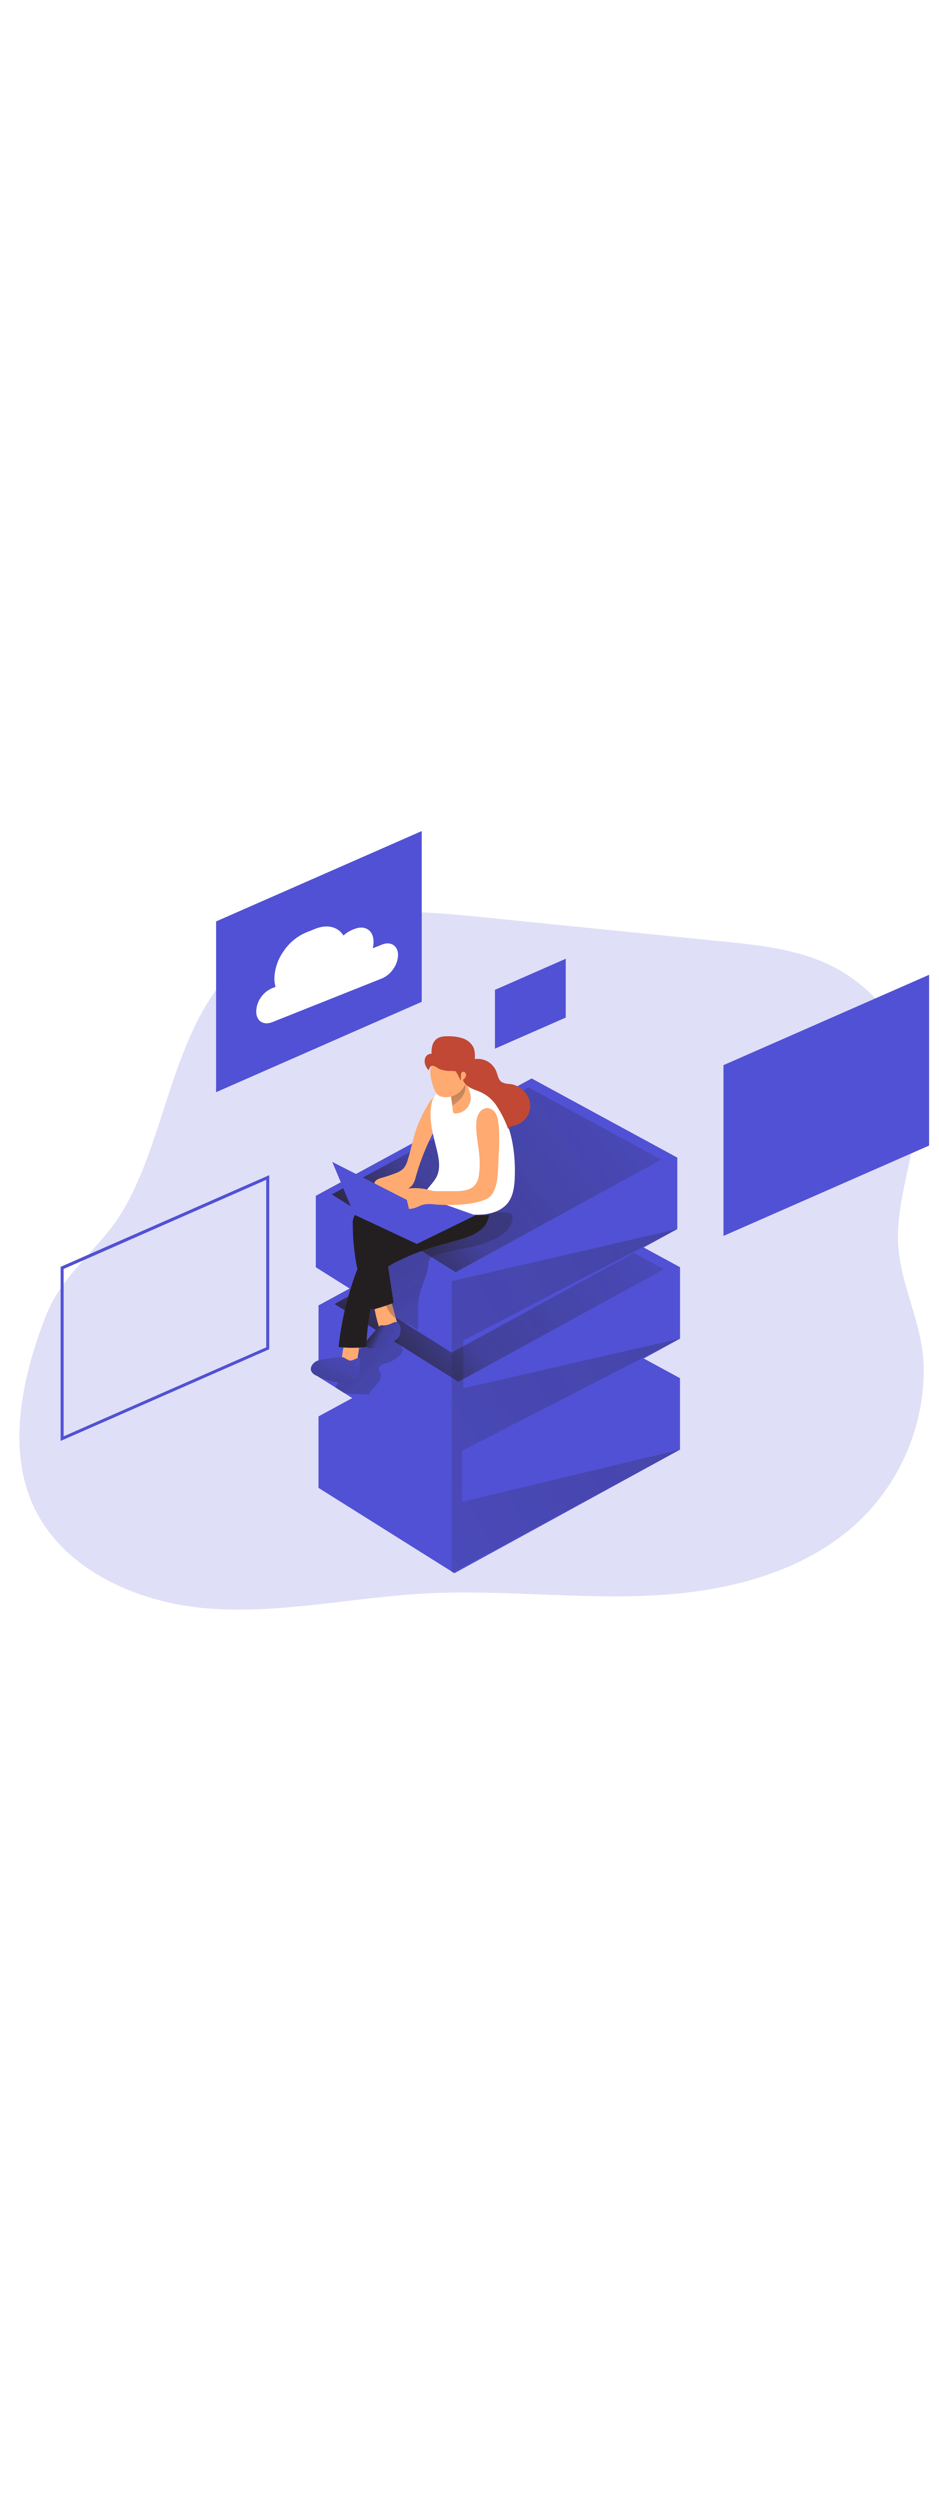 <svg id="_0477_data_storage_1" xmlns="http://www.w3.org/2000/svg" xmlns:xlink="http://www.w3.org/1999/xlink" viewBox="0 0 500 500" data-imageid="data-storage-1-71" imageName="Data Storage 1" class="illustrations_image" style="width: 188px;"><defs><style>.cls-1_data-storage-1-71{fill:url(#linear-gradient);}.cls-1_data-storage-1-71,.cls-2_data-storage-1-71,.cls-3_data-storage-1-71,.cls-4_data-storage-1-71,.cls-5_data-storage-1-71,.cls-6_data-storage-1-71,.cls-7_data-storage-1-71,.cls-8_data-storage-1-71,.cls-9_data-storage-1-71,.cls-10_data-storage-1-71,.cls-11_data-storage-1-71,.cls-12_data-storage-1-71,.cls-13_data-storage-1-71,.cls-14_data-storage-1-71,.cls-15_data-storage-1-71{stroke-width:0px;}.cls-2_data-storage-1-71{isolation:isolate;opacity:.18;}.cls-2_data-storage-1-71,.cls-15_data-storage-1-71{fill:#68e1fd;}.cls-3_data-storage-1-71{fill:url(#linear-gradient-4-data-storage-1-71);}.cls-4_data-storage-1-71{fill:url(#linear-gradient-2-data-storage-1-71);}.cls-5_data-storage-1-71{fill:url(#linear-gradient-3-data-storage-1-71);}.cls-6_data-storage-1-71{fill:url(#linear-gradient-8-data-storage-1-71);}.cls-7_data-storage-1-71{fill:url(#linear-gradient-9-data-storage-1-71);}.cls-8_data-storage-1-71{fill:url(#linear-gradient-7-data-storage-1-71);}.cls-9_data-storage-1-71{fill:url(#linear-gradient-5-data-storage-1-71);}.cls-10_data-storage-1-71{fill:url(#linear-gradient-6-data-storage-1-71);}.cls-11_data-storage-1-71{fill:#231f20;}.cls-12_data-storage-1-71{fill:#c14834;}.cls-13_data-storage-1-71{fill:#fff;}.cls-14_data-storage-1-71{fill:#ffaa71;}</style><linearGradient id="linear-gradient-data-storage-1-71" x1="217.88" y1="2952.65" x2="437.45" y2="3126.42" gradientTransform="translate(-31 3343.65) scale(1 -1)" gradientUnits="userSpaceOnUse"><stop offset="0" stop-color="#231f20"/><stop offset=".13" stop-color="#231f20" stop-opacity=".69"/><stop offset=".25" stop-color="#231f20" stop-opacity=".32"/><stop offset="1" stop-color="#231f20" stop-opacity="0"/></linearGradient><linearGradient id="linear-gradient-2-data-storage-1-71" x1="217.88" y1="3011.69" x2="437.45" y2="3185.46" xlink:href="#linear-gradient-data-storage-1-71"/><linearGradient id="linear-gradient-3-data-storage-1-71" x1="216.43" y1="3069.98" x2="436.02" y2="3243.75" xlink:href="#linear-gradient-data-storage-1-71"/><linearGradient id="linear-gradient-4-data-storage-1-71" x1="665.45" y1="3227.26" x2="2.66" y2="2839.29" xlink:href="#linear-gradient-data-storage-1-71"/><linearGradient id="linear-gradient-5-data-storage-1-71" x1="216.47" y1="3053.17" x2="299.52" y2="2976.38" gradientTransform="translate(-51.97 3334.62) scale(1 -1)" xlink:href="#linear-gradient-data-storage-1-71"/><linearGradient id="linear-gradient-6-data-storage-1-71" x1="247.76" y1="3043.31" x2="277.17" y2="3028.72" gradientTransform="translate(-51.97 3334.62) scale(1 -1)" xlink:href="#linear-gradient-data-storage-1-71"/><linearGradient id="linear-gradient-7-data-storage-1-71" x1="223.81" y1="3005.1" x2="240.88" y2="3043.5" gradientTransform="translate(-51.97 3334.62) scale(1 -1)" xlink:href="#linear-gradient-data-storage-1-71"/><linearGradient id="linear-gradient-8-data-storage-1-71" x1="251.45" y1="3133.62" x2="359.67" y2="2983.64" gradientTransform="translate(-51.97 3334.62) scale(1 -1)" xlink:href="#linear-gradient-data-storage-1-71"/><linearGradient id="linear-gradient-9-data-storage-1-71" x1="290.77" y1="3179.45" x2="304.81" y2="3148.81" gradientTransform="translate(-51.97 3334.62) scale(1 -1)" xlink:href="#linear-gradient-data-storage-1-71"/></defs><path id="background_data-storage-1-71" class="cls-2_data-storage-1-71 targetColor" d="M296.21,76.96l87.98,8.86c19.48,1.97,39.38,3.99,57.14,12.36,25.96,12.16,45.18,38.53,47.1,67.09,1.66,25.37-8.97,49.04-10.24,74.05-1.33,26.88,13.73,47.83,13.7,74.86-.17,29.06-11.66,56.92-32.02,77.65-28.65,28.89-71.03,39.76-111.61,41.9-40.58,2.14-81.36-3.19-121.98-1-38.44,2.07-76.68,10.86-115.06,7.97-38.37-2.88-79.11-21.03-94.25-56.42-13.29-30.99-4.44-68.79,7.35-98.94,9.51-24.4,29.86-35.86,42.68-58.94,24.01-43.4,25.34-101.78,66.73-134.47,33.22-26.24,80.1-23.29,122.24-19.04l40.25,4.07Z" style="fill: rgb(81, 81, 213);"/><g id="data_storage_data-storage-1-71"><polygon class="cls-15_data-storage-1-71 targetColor" points="169.6 338.53 284.52 276.11 362.08 318.19 241.96 383.94 169.6 338.53" style="fill: rgb(81, 81, 213);"/><polygon class="cls-15_data-storage-1-71 targetColor" points="169.6 376.54 169.6 338.53 284.52 314.12 362.08 318.19 362.08 356.2 241.96 421.93 169.6 376.54" style="fill: rgb(81, 81, 213);"/><polygon class="cls-1_data-storage-1-71" points="178.16 337.77 282.86 280.88 353.54 319.24 244.08 379.14 178.16 337.77"/><polygon class="cls-15_data-storage-1-71 targetColor" points="169.6 279.48 284.52 217.07 362.08 259.15 241.96 324.88 169.6 279.48" style="fill: rgb(81, 81, 213);"/><polygon class="cls-15_data-storage-1-71 targetColor" points="362.1 259.15 362.1 297.15 241.96 362.89 183.14 325.99 178.62 323.14 169.61 317.49 169.61 279.48 284.54 255.06 362.1 259.15" style="fill: rgb(81, 81, 213);"/><polygon class="cls-4_data-storage-1-71" points="178.16 278.73 282.86 221.85 353.54 260.2 244.08 320.1 178.16 278.73"/><polygon class="cls-15_data-storage-1-71 targetColor" points="168.16 259.2 168.16 221.19 283.09 196.77 360.65 200.86 360.65 238.87 240.52 304.6 168.16 259.2" style="fill: rgb(81, 81, 213);"/><polygon class="cls-15_data-storage-1-71 targetColor" points="168.16 221.19 283.09 158.76 360.65 200.86 240.52 266.59 168.16 221.19" style="fill: rgb(81, 81, 213);"/><polygon class="cls-5_data-storage-1-71" points="176.71 220.44 281.43 163.55 352.1 201.91 242.64 261.81 176.71 220.44"/><polygon class="cls-3_data-storage-1-71" points="240.52 266.59 240.52 421.93 362.08 356.2 246.05 383.94 246.05 356.83 362.1 297.15 246.72 323.54 246.72 298.13 360.65 238.87 240.52 266.59"/></g><g id="screen_data-storage-1-71"><polygon class="cls-15_data-storage-1-71 targetColor" points="224.56 118 115.07 166.06 115.07 75.23 224.56 27.17 224.56 118" style="fill: rgb(81, 81, 213);"/><polygon class="cls-15_data-storage-1-71 targetColor" points="494.73 194.46 385.24 242.52 385.24 151.68 494.73 103.62 494.73 194.46" style="fill: rgb(81, 81, 213);"/><polygon class="cls-15_data-storage-1-71 targetColor" points="301.25 126.37 263.55 142.91 263.55 111.63 301.25 95.09 301.25 126.37" style="fill: rgb(81, 81, 213);"/><path class="cls-15_data-storage-1-71 targetColor" d="M32.28,351.56v-92.6l.48-.21,110.61-48.55v92.6l-.48.21-110.61,48.55ZM33.88,260.11v89.01l107.88-47.36v-89.09l-107.88,47.43Z" style="fill: rgb(81, 81, 213);"/><path class="cls-13_data-storage-1-71" d="M211.95,93.11c-.09,2.64-.96,5.2-2.49,7.35-1.47,2.22-3.54,3.97-5.97,5.05l-58.52,23.3c-4.7,1.88-8.53-.63-8.53-5.6.04-2.63.85-5.19,2.33-7.36,1.47-2.21,3.54-3.96,5.97-5.03l1.99-.79c-.42-1.46-.63-2.96-.63-4.48.17-5.22,1.88-10.26,4.93-14.5,2.93-4.4,7.09-7.85,11.95-9.93l4.97-1.99c6.5-2.58,12.13-.94,14.94,3.61,1.34-1.27,2.9-2.28,4.6-2.99l1.27-.51c5.59-2.23,10.13.75,10.13,6.63v.54c0,1.04-.15,2.08-.4,3.09l4.85-1.93c4.73-1.94,8.62.57,8.62,5.54Z"/></g><g id="character_data-storage-1-71"><path class="cls-9_data-storage-1-71" d="M214.46,302.84c0,3.27-5.36,6.35-7.98,7.11-1.09.22-2.16.56-3.18,1-1.02.5-1.66,1.54-1.66,2.67.12.96.91,1.72,1.12,2.66.11.81,0,1.64-.3,2.4-.99,3.17-4.96,5.14-5.97,8.29-5.48-.54-7.96-.09-13.44-.99l-4.48-2.85,6.84-12.59c.88-1.78,1.96-3.46,3.23-5,1.49-1.53,3.19-2.85,5.03-3.93,4.76-3.03,9.72-5.76,14.83-8.15-.64.31,5.96,8.47,5.96,9.38Z"/><path class="cls-14_data-storage-1-71" d="M211.27,288.02c.57,1.79,1.08,3.91,0,5.42-.51.65-1.2,1.14-1.99,1.4-1.86.9-4.07.67-5.71-.58-.85-.91-1.44-2.03-1.73-3.24-1.4-4.38-2.4-8.88-2.99-13.44-.31-.94.2-1.94,1.14-2.26,2.43-1.28,6.23-2.33,7.6.54,1.64,3.66,2.45,8.23,3.67,12.16Z"/><path class="cls-15_data-storage-1-71 targetColor" d="M203.93,290.11c-.5-.07-1.01-.02-1.49.13-.33.19-.63.44-.87.75l-5.26,5.97c-1.02,1.15-2.11,2.72-1.39,4.08.52.76,1.35,1.25,2.27,1.34,2.56.22,5.12-.3,7.39-1.49,1.63-.7,3.23-1.49,4.79-2.3,1.18-.52,2.21-1.32,2.99-2.34,1.19-1.84,1.57-6.23-.58-7.6-1.08-.69-2.03-.19-2.99.28-1.5.78-3.17,1.19-4.87,1.18Z" style="fill: rgb(81, 81, 213);"/><path class="cls-14_data-storage-1-71" d="M182.08,308.16c-.04.34,0,.68.12,1,.18.32.44.58.76.76,1,.69,2.18,1.08,3.39,1.14,1.24.03,2.43-.52,3.2-1.49.57-.9.91-1.93.99-2.99.45-2.25.67-4.54.66-6.84.03-.32-.07-.65-.28-.9-.18-.14-.39-.23-.61-.25-1.9-.39-5.66-1.37-6.63.94-1,2.77-1.53,5.69-1.58,8.63Z"/><path class="cls-15_data-storage-1-71 targetColor" d="M174.03,307.9c-1.62.08-3.23.38-4.76.91-1.55.53-2.82,1.69-3.49,3.18-.31.73-.35,1.56-.1,2.31.53,1.11,1.45,1.97,2.58,2.43,5.43,2.89,11.56,4.22,17.7,3.82,1.58.05,3.12-.51,4.3-1.57.86-1.26,1.26-2.78,1.14-4.3l.21-7.17c-1.37-.21-2.64.67-3.94,1.12-2.26.76-3.15-1.08-5.02-1.49-2.43-.55-6.11.54-8.6.75Z" style="fill: rgb(81, 81, 213);"/><path class="cls-10_data-storage-1-71" d="M203.93,290.11c-.5-.07-1.01-.02-1.49.13-.33.19-.63.44-.87.75l-5.26,5.97c-1.02,1.15-2.11,2.72-1.39,4.08.52.76,1.35,1.25,2.27,1.34,2.56.22,5.12-.3,7.39-1.49,1.63-.7,3.23-1.49,4.79-2.3,1.18-.52,2.21-1.32,2.99-2.34,1.19-1.84,1.57-6.23-.58-7.6-1.08-.69-2.03-.19-2.99.28-1.5.78-3.17,1.19-4.87,1.18Z"/><path class="cls-8_data-storage-1-71" d="M174.03,307.9c-1.62.08-3.23.38-4.76.91-1.55.53-2.82,1.69-3.49,3.18-.31.73-.35,1.56-.1,2.31.53,1.11,1.45,1.97,2.58,2.43,5.43,2.89,11.56,4.22,17.7,3.82,1.58.05,3.12-.51,4.3-1.57.86-1.26,1.26-2.78,1.14-4.3l.21-7.17c-1.37-.21-2.64.67-3.94,1.12-2.26.76-3.15-1.08-5.02-1.49-2.43-.55-6.11.54-8.6.75Z"/><path class="cls-6_data-storage-1-71" d="M261.09,230.12c3.28-.28,6.59-.23,9.86.16.43.01.85.14,1.21.37.41.39.65.93.67,1.49.46,4.48-2.99,8.27-6.84,10.62-10.25,6.35-23.18,6.14-34.51,10.26-1.07.29-2.03.91-2.73,1.78-.45.93-.68,1.95-.66,2.99-.51,5.97-3.82,11.35-4.93,17.24s.09,12.04-.82,17.92c-3.72-3.96-10.04-4.59-13.8-8.5-3.48-3.6-4.17-8.96-4.69-13.96l-1.4-13.65c-.16-.85-.11-1.74.13-2.57.5-1.03,1.33-1.87,2.34-2.39,16.76-10.63,36.35-20.04,56.17-21.76Z"/><path class="cls-11_data-storage-1-71" d="M193.49,228.75c-1.55.31-2.98,1.04-4.15,2.11-1.18,1.66-1.72,3.7-1.49,5.74.03,14.5,2.76,28.86,8.06,42.36.22,1.63,1.72,2.78,3.36,2.56.32-.04.62-.14.91-.28,3.17-.88,6.3-1.91,9.38-3.11l-4.17-27.53c-.19-.77-.14-1.58.13-2.33.31-.52.74-.95,1.25-1.27,4.72-3.46,9.72-6.54,14.94-9.2,4.15-2.12,8.96-4.48,10.08-9.05.46-1.54.15-3.21-.84-4.48-.66-.63-1.44-1.14-2.29-1.49-2.76-1.36-6.26-3.11-9.44-2.78-2.54.25-3.52,1.73-5.65,2.82-5.87,2.94-13.7,4.06-20.1,5.93Z"/><path class="cls-14_data-storage-1-71" d="M221.87,185.08c-2.05,5.63-2.99,11.6-4.85,17.31-.4,1.51-1.11,2.92-2.08,4.14-1.27,1.23-2.8,2.15-4.48,2.69-2.39.93-4.82,1.73-7.3,2.42-1.64.46-3.63,1.21-3.81,2.9-.03.56.08,1.13.34,1.63,1.29,2.31,3.7,3.78,6.35,3.88,2.61.07,5.2-.35,7.65-1.25,2.22-.46,4.24-1.58,5.81-3.21.93-1.35,1.57-2.87,1.88-4.48,2.52-8.89,6-17.49,10.38-25.63,1.31-2.15,2.34-4.47,3.06-6.89,1.02-4.2,1.03-14.19-3.33-10.45-3.58,2.93-8.08,12.69-9.62,16.95Z"/><path class="cls-13_data-storage-1-71" d="M238.55,228.21c-2.57-.99-5.06-2.16-7.47-3.49-9.19-5.06-1.67-7.56,1.4-13.65,2.17-4.33,1.3-9.5.15-14.2-2-8.24-4.66-16.77-2.73-25.03.23-1.34.74-2.61,1.49-3.73.56-.69,1.2-1.31,1.91-1.85,1.94-1.66,4.17-2.96,6.57-3.84,4.64-1.49,9.78-.4,14.13,1.78,17.12,8.59,20.77,30.27,20.09,47.61-.19,4.81-.93,9.9-4.03,13.58-2.99,3.45-7.47,5.09-11.95,5.65-6.65.68-13.37-.28-19.56-2.81Z"/><path class="cls-14_data-storage-1-71" d="M241.11,175.91c0,.48.19.94.54,1.27.32.19.69.27,1.06.22,4.62-.22,8.19-4.14,7.98-8.76-.02-.39-.06-.77-.13-1.15-.38-1.45-.82-2.88-1.34-4.29-.81-2.85-.66-6.12-2.48-8.47-1.58,3.59-3.38,7.09-5.39,10.45-1.03,1.36-1.39,3.11-1,4.76.27,2.05.52,3.97.78,5.96Z"/><path class="cls-7_data-storage-1-71" d="M240.21,168.44l.69,4.63s7.87-3.88,6.84-11.11c-1.03-7.23-7.53,6.48-7.53,6.48Z"/><path class="cls-14_data-storage-1-71" d="M231.01,163.99c.41,1.46,1.26,2.77,2.43,3.73.58.38,1.21.65,1.88.81,4.77.91,9.59-1.35,11.95-5.6,2.22-4.28,2.45-9.32.64-13.79-.7-2.4-2.31-4.43-4.48-5.66-2.46-.97-5.23-.64-7.39.88-2.9,2.02-5.14,4.84-6.44,8.12-1.22,3.36.27,8.3,1.4,11.5Z"/><path class="cls-11_data-storage-1-71" d="M196.47,247.97c-1.96,2.49-3.51,5.27-4.6,8.24-6.01,14.49-9.91,29.77-11.59,45.37,4.9.61,9.87.61,14.77,0,.39-11.03,2.09-21.97,5.08-32.59.52-2.28,1.42-4.46,2.66-6.45,2.2-3.15,5.78-4.99,9.21-6.71,7.94-3.86,16.24-6.93,24.78-9.17,3.61-1,7.24-1.9,10.78-3.09,3.03-.9,5.88-2.35,8.39-4.27,2.51-1.96,4.13-4.85,4.48-8.02,0,.81-17.92,0-19.58-.24-5.6-.6-12.22-3.81-17.74-1.49-4.33,1.76-8.29,5.47-12.19,8.01-4.79,3.14-10.62,5.97-14.46,10.41Z"/><polygon class="cls-15_data-storage-1-71 targetColor" points="221.99 246.77 253.16 231.55 217.08 218.75 188.64 231.18 221.99 246.77" style="fill: rgb(81, 81, 213);"/><path class="cls-14_data-storage-1-71" d="M265.26,181.58c.09.52.15,1.05.21,1.49.85,7.81,0,15.5-.21,23.27-.18,4.81-.82,13.98-5.97,16.43-9.53,4.69-27.91,2.99-27.91,2.99-2.14-.34-4.33-.25-6.44.25-1.14.34-2.2.96-3.32,1.39-4.03,1.49-8.54.76-12.78,0-.74-.09-1.45-.32-2.09-.69-1.64-1.11-1.57-3.73-.34-5.29,1.38-1.44,3.17-2.43,5.12-2.82,5.37-1.76,11.12-1.98,16.61-.64.7.23,1.41.43,2.14.58.85.13,1.71.19,2.57.18h6.51c7.47.07,14.53.1,15.67-8.66.42-3.24.51-6.51.25-9.77-.45-5.97-1.99-11.72-1.67-17.61.02-1.87.49-3.7,1.36-5.35.9-1.66,2.6-2.74,4.48-2.85,1.98.15,3.74,1.33,4.63,3.11.63,1.25,1.04,2.6,1.19,3.99Z"/><polygon class="cls-15_data-storage-1-71 targetColor" points="176.93 203.15 216.66 223.37 221.99 246.77 188.64 231.18 176.93 203.15" style="fill: rgb(81, 81, 213);"/><path class="cls-12_data-storage-1-71" d="M242.69,155c1.01,1.52,1.85,3.15,2.49,4.85.73-1.49-.42-4.03,1.16-4.59.94-.34,1.93.76,1.84,1.78-.21,1-.81,1.88-1.67,2.43,1.22,3.63,5.08,4.9,8.32,6.08,3.63,1.42,6.78,3.85,9.07,7,2.78,4.06,5.02,8.46,6.66,13.1.85-1.49,2.87-1.72,4.48-2.2,5.01-1.72,8.04-6.81,7.17-12.04-1.13-5.14-5.36-9.02-10.57-9.71-1.58.02-3.15-.34-4.56-1.06-1.76-1.24-2.05-3.67-2.82-5.68-1.87-4.54-6.6-7.23-11.46-6.51.22-1.9.06-3.83-.48-5.68-1-2.39-2.95-4.25-5.38-5.15-2.42-.87-4.97-1.31-7.54-1.3-2.45-.09-5.09,0-7,1.49-2.23,1.78-2.76,4.96-2.61,7.81-1.49-.08-2.86.82-3.38,2.23-.48,1.38-.38,2.9.27,4.21.39.87.93,1.67,1.61,2.34.43-1.33,1.05-2.69,2.36-2.4s2.51,1.49,3.78,1.93c1.36.43,2.76.71,4.18.84,1.36-.06,2.73,0,4.08.21Z"/></g></svg>